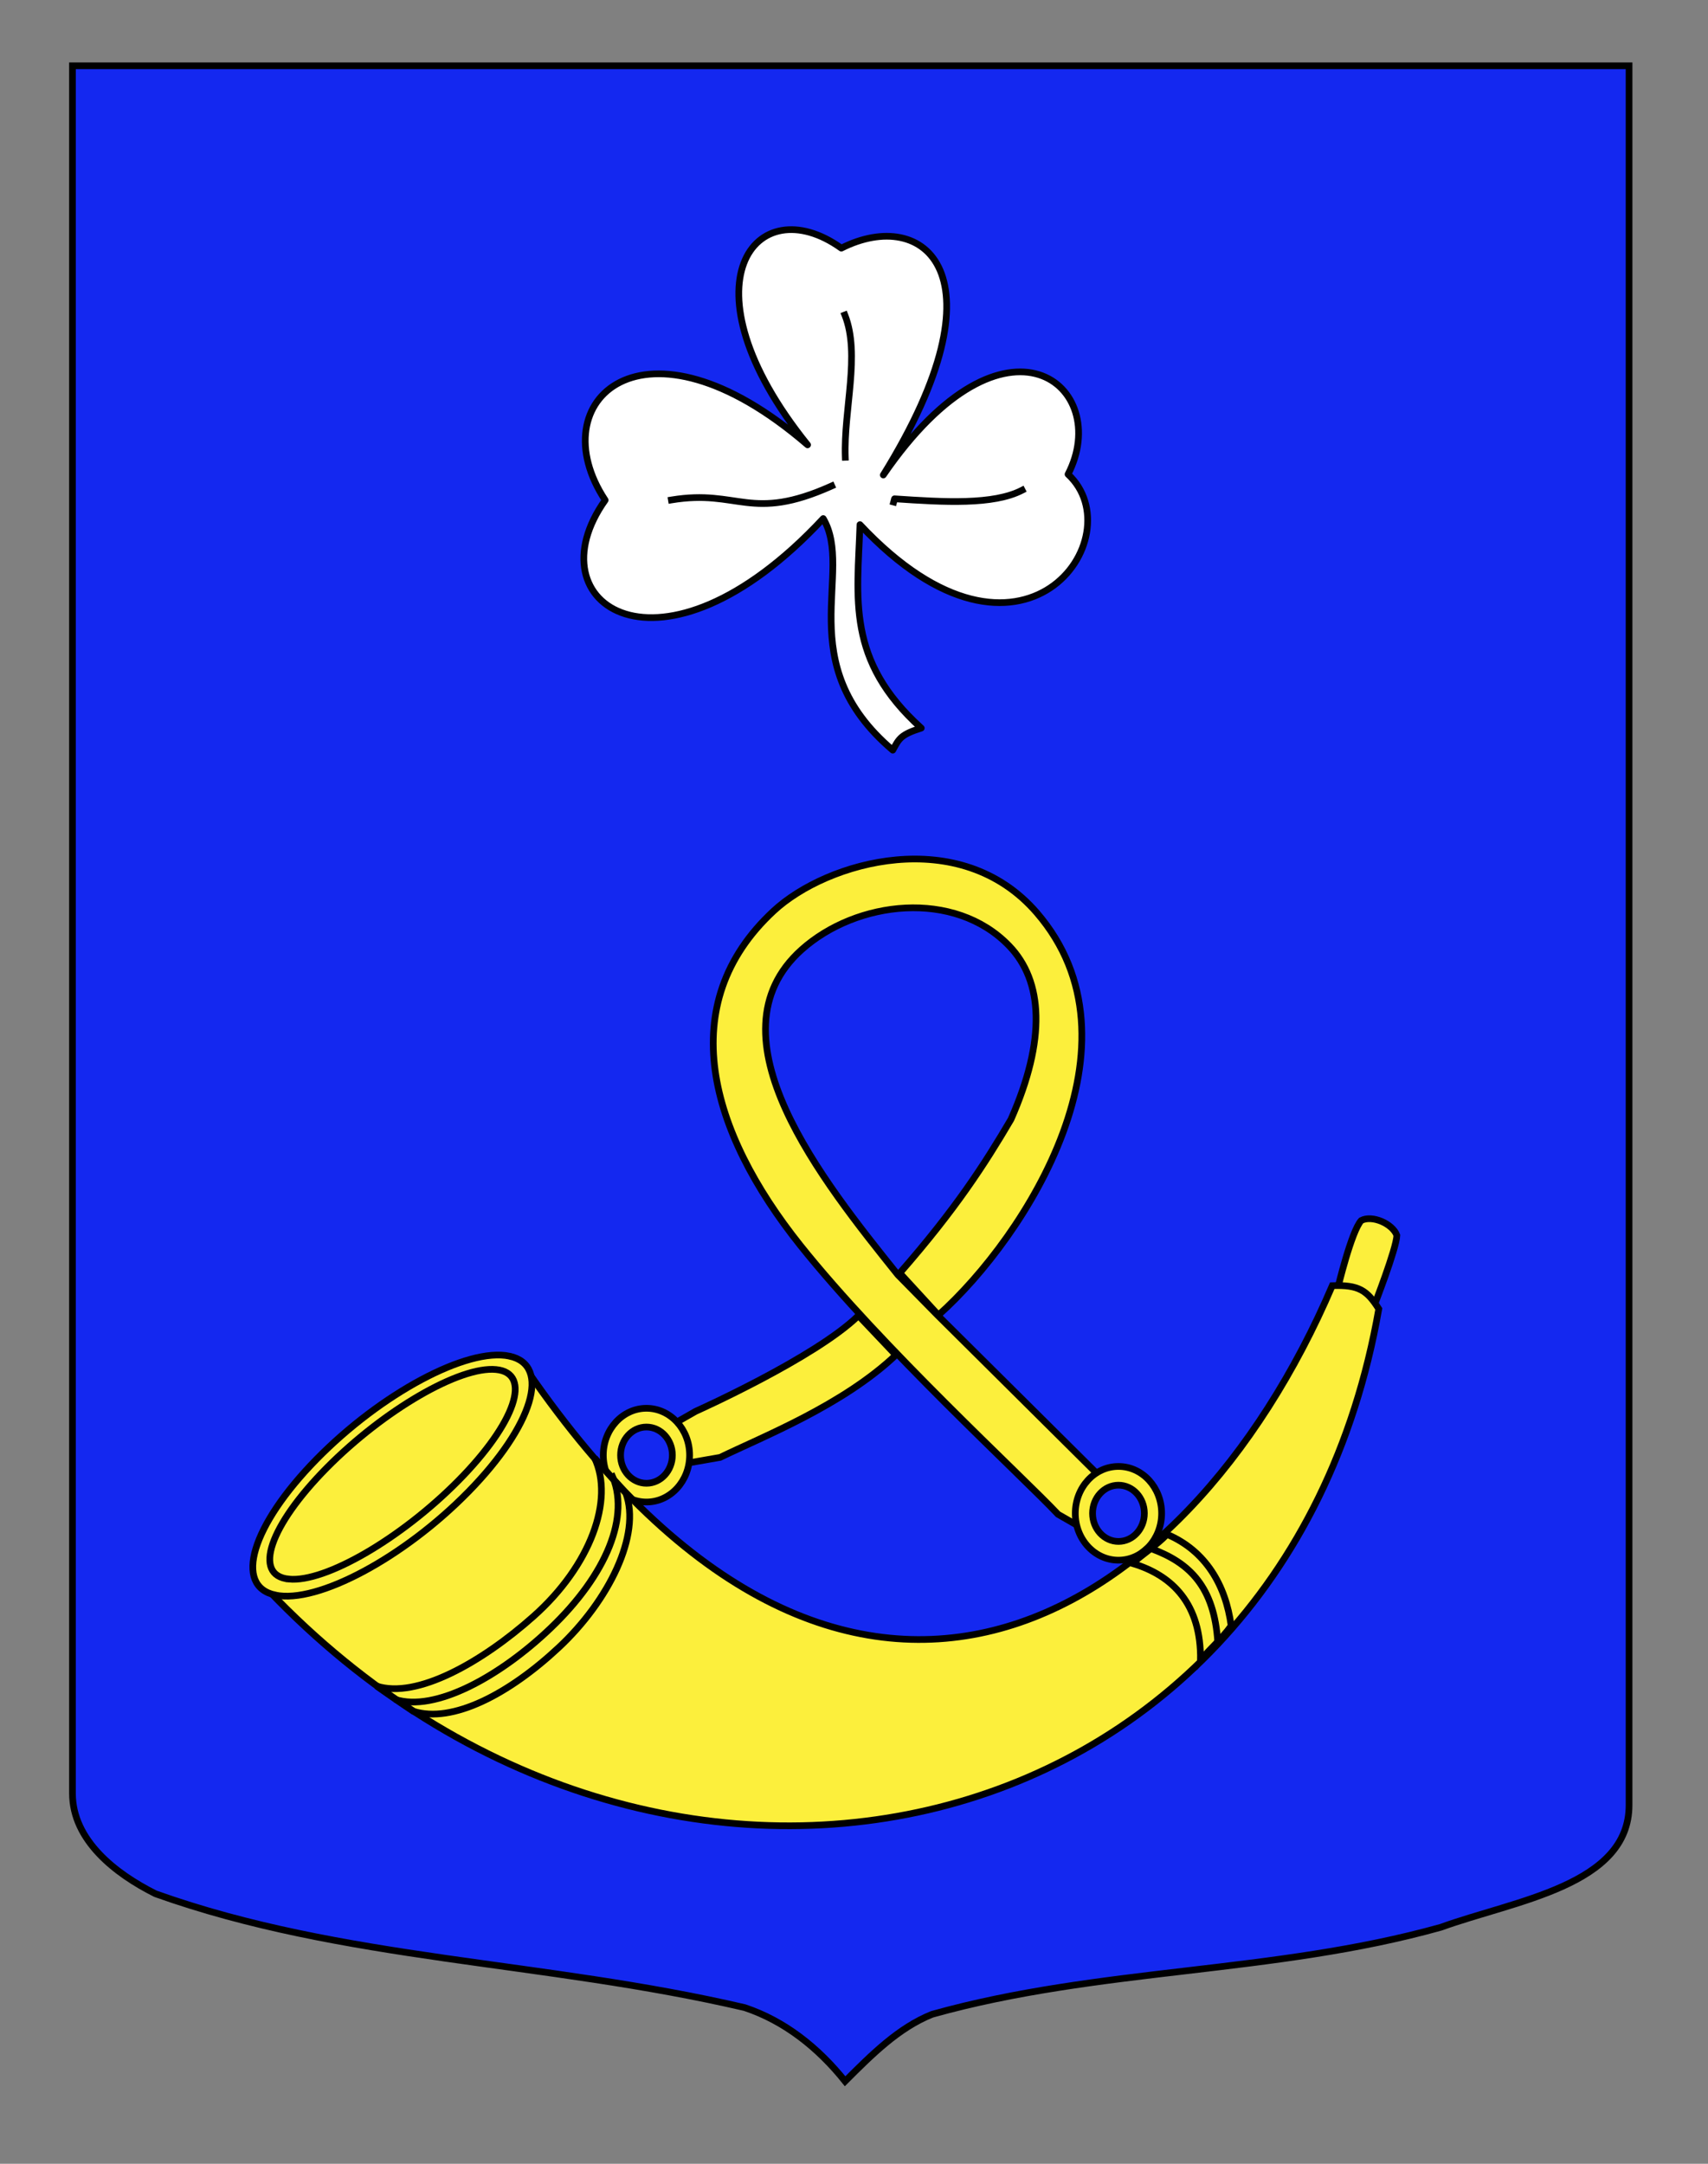 <?xml version="1.0" encoding="utf-8"?>
<!-- Generator: Adobe Illustrator 15.1.0, SVG Export Plug-In . SVG Version: 6.00 Build 0)  -->
<!DOCTYPE svg PUBLIC "-//W3C//DTD SVG 1.1//EN" "http://www.w3.org/Graphics/SVG/1.1/DTD/svg11.dtd">
<svg version="1.1" id="Autre_blason_Dardel3_xA0_Image_1_"
	 xmlns="http://www.w3.org/2000/svg" xmlns:xlink="http://www.w3.org/1999/xlink" x="0px" y="0px" width="255.118px"
	 height="323.15px" viewBox="0 0 255.118 323.15" enable-background="new 0 0 255.118 323.15" xml:space="preserve">
<rect x="0" y="0" width="255.118" height="323.15" fill="#808080" stroke="none"/>
<path id="Contour_blason" fill="#1428F0" stroke="#000000" d="M10.823,9.827c78,0,154.505,0,232.505,0c0,135.583,0,149.083,0,259.75
	c0,12.043-17.098,14.25-28.1,18.25c-25,7-51,6-76,13c-5,2-9,6-12.999,10c-4-5-9-9-15-11c-30-7-60-7-88-17c-6-3-12.406-8-12.406-15
	C10.823,244.286,10.823,146.202,10.823,9.827z"/>
<g>
	<path id="path9034" fill="#FCEF3C" stroke="#000000" d="M115.56,136.047c-15.03,13.938-9.611,32.919,3.983,49.946
		c12.181,15.253,32.889,34.23,38.498,40.165l3.518,2.021c0.611-0.533,3.167-7.238,3.167-7.238l-24.697-24.531l-5.915-6.014
		c-11.14-13.904-28.721-35.711-14.388-48.558c8.226-7.373,22.834-9.048,30.998-0.587c5.072,5.257,5.566,13.96,0.28,25.928
		c-3.946,6.708-8.24,13.374-16.609,22.945l5.775,6.285c13.283-11.902,31.418-40.703,14.703-60.081
		C143.393,123.018,123.56,128.627,115.56,136.047z M128.226,196.483c-6.5,6.334-24.333,14.296-24.333,14.296l-4.167,2.38
		c0.806,0.789,1.697,4.686,2.5,5.428l5.334-0.932c6.333-3.076,18.333-7.78,26.248-15.285L128.226,196.483z"/>
	<path fill="#FCEF3C" stroke="#000000" d="M103.006,217.322c0,3.864-2.887,6.999-6.447,6.999s-6.447-3.135-6.447-6.999
		c0-3.866,2.887-7.001,6.447-7.001S103.006,213.456,103.006,217.322z M96.559,213.122c-2.136,0-3.867,1.881-3.867,4.2
		c0,2.317,1.731,4.198,3.867,4.198c2.137,0,3.869-1.881,3.869-4.198C100.428,215.002,98.696,213.122,96.559,213.122z"/>
	<path fill="#FCEF3C" stroke="#000000" d="M173.508,226.008c0,3.865-2.887,6.999-6.448,6.999c-3.56,0-6.446-3.134-6.446-6.999
		c0-3.867,2.887-7,6.446-7C170.622,219.008,173.508,222.141,173.508,226.008z M167.06,221.807c-2.136,0-3.868,1.881-3.868,4.201
		c0,2.318,1.732,4.199,3.868,4.199c2.137,0,3.869-1.881,3.869-4.199C170.929,223.688,169.197,221.807,167.06,221.807z"/>
	<path id="rect11697" fill="#FCEF3C" stroke="#000000" d="M203.321,182.278c-1.47,1.584-3.507,10.131-3.507,10.131l5.412,2.673
		c0,0,3.359-8.585,3.417-10.586C208.002,182.741,204.935,181.419,203.321,182.278z"/>
	<path id="path6357" fill="#FCEF3C" stroke="#000000" d="M78.81,204.766c47.295,68.702,98.124,38.81,120.19-12.76
		c3.934-0.137,5.184,0.678,6.944,3.479C191.434,278.454,96.56,298.548,38.747,236.084L78.81,204.766z"/>
	<path id="path1900" fill="#FCEF3C" stroke="#000000" d="M76.091,202.532c6.275,1.33,3.528,10.4-6.124,20.252
		c-9.657,9.854-22.569,16.766-28.84,15.433c0,0,0,0,0-0.001c-6.274-1.33-3.532-10.399,6.123-20.254
		c9.658-9.855,22.568-16.764,28.84-15.432L76.091,202.532z"/>
	<path id="path2789" fill="none" stroke="#000000" d="M88.81,217.747c2.964,6.258-0.62,16.077-9.098,23.626
		c-7.77,6.919-17.492,12.385-23.472,10.425l5.485,3.767c5.855,1.859,14.3-2.568,21.735-9.519
		c7.498-7.01,12.321-16.851,10.015-23.053L88.81,217.747z"/>
	<path id="path2789_3_" fill="none" stroke="#000000" d="M91.31,220.098c2.964,6.258-0.75,15.109-9.084,23.07
		c-7.544,7.208-17.257,12.579-23.236,10.619"/>
	<path id="path8141" fill="none" stroke="#000000" d="M174.312,229.146c-1.516,1.595-3.613,2.937-5.167,4.343
		c5.982,1.784,10.29,6.062,10.167,14.476c1.467-1.807,3.175-3.181,4.583-5.157C183.078,236.718,180.075,231.593,174.312,229.146z"/>
	<path id="path8141_2_" fill="none" stroke="#000000" d="M171.942,231.286c5.787,2.111,9.423,5.706,9.953,13.965"/>
	<path id="path1900_1_" fill="#FCEF3C" stroke="#000000" d="M74.097,204.535c5.43,0.528,2.898,7.966-5.644,16.607
		c-8.548,8.642-19.873,15.221-25.299,14.69c0,0,0,0,0-0.001c-5.429-0.528-2.899-7.964,5.644-16.607
		C57.347,210.581,68.67,204.004,74.097,204.535L74.097,204.535z"/>
</g>
<g id="Trefle">
	<path id="path3236" fill="#FFFFFF" stroke="#010202" stroke-linecap="square" stroke-linejoin="round" d="M131.937,70.937
		c18.391-26.781,34.34-13.162,27.592-0.103c9.971,9.222-6.71,33.505-31.08,7.519c-0.365,11.066-2.101,20.226,9.157,30.385
		c-3.021,0.959-3.295,1.51-4.256,3.294c-15.379-13.043-5.697-26.65-10.387-34.587c-24.3,26.094-43.633,12.812-32.569-2.75
		c-9.801-14.82,5.707-29.414,30.231-8.26c-19.333-23.972-7.746-38.537,5.042-29.374C138.066,30.783,150.541,40.934,131.937,70.937z"
		/>
	<path id="path3238" fill="#FFFFFF" stroke="#010202" stroke-linecap="square" stroke-linejoin="round" d="M152.67,73.21
		c-4.292,2.227-11.64,1.787-19.058,1.284l-0.128,0.486l0,0"/>
	<path id="path3240" fill="#FFFFFF" stroke="#010202" stroke-linecap="square" stroke-linejoin="round" d="M126.191,47.041
		c2.351,5.913-0.194,14.114,0.068,21.252"/>
	<path id="path3242" fill="#FFFFFF" stroke="#010202" stroke-linecap="square" stroke-linejoin="round" d="M124.23,72.573
		c-12.173,5.479-13.869,0.425-23.946,2.093"/>
</g>
</svg>
